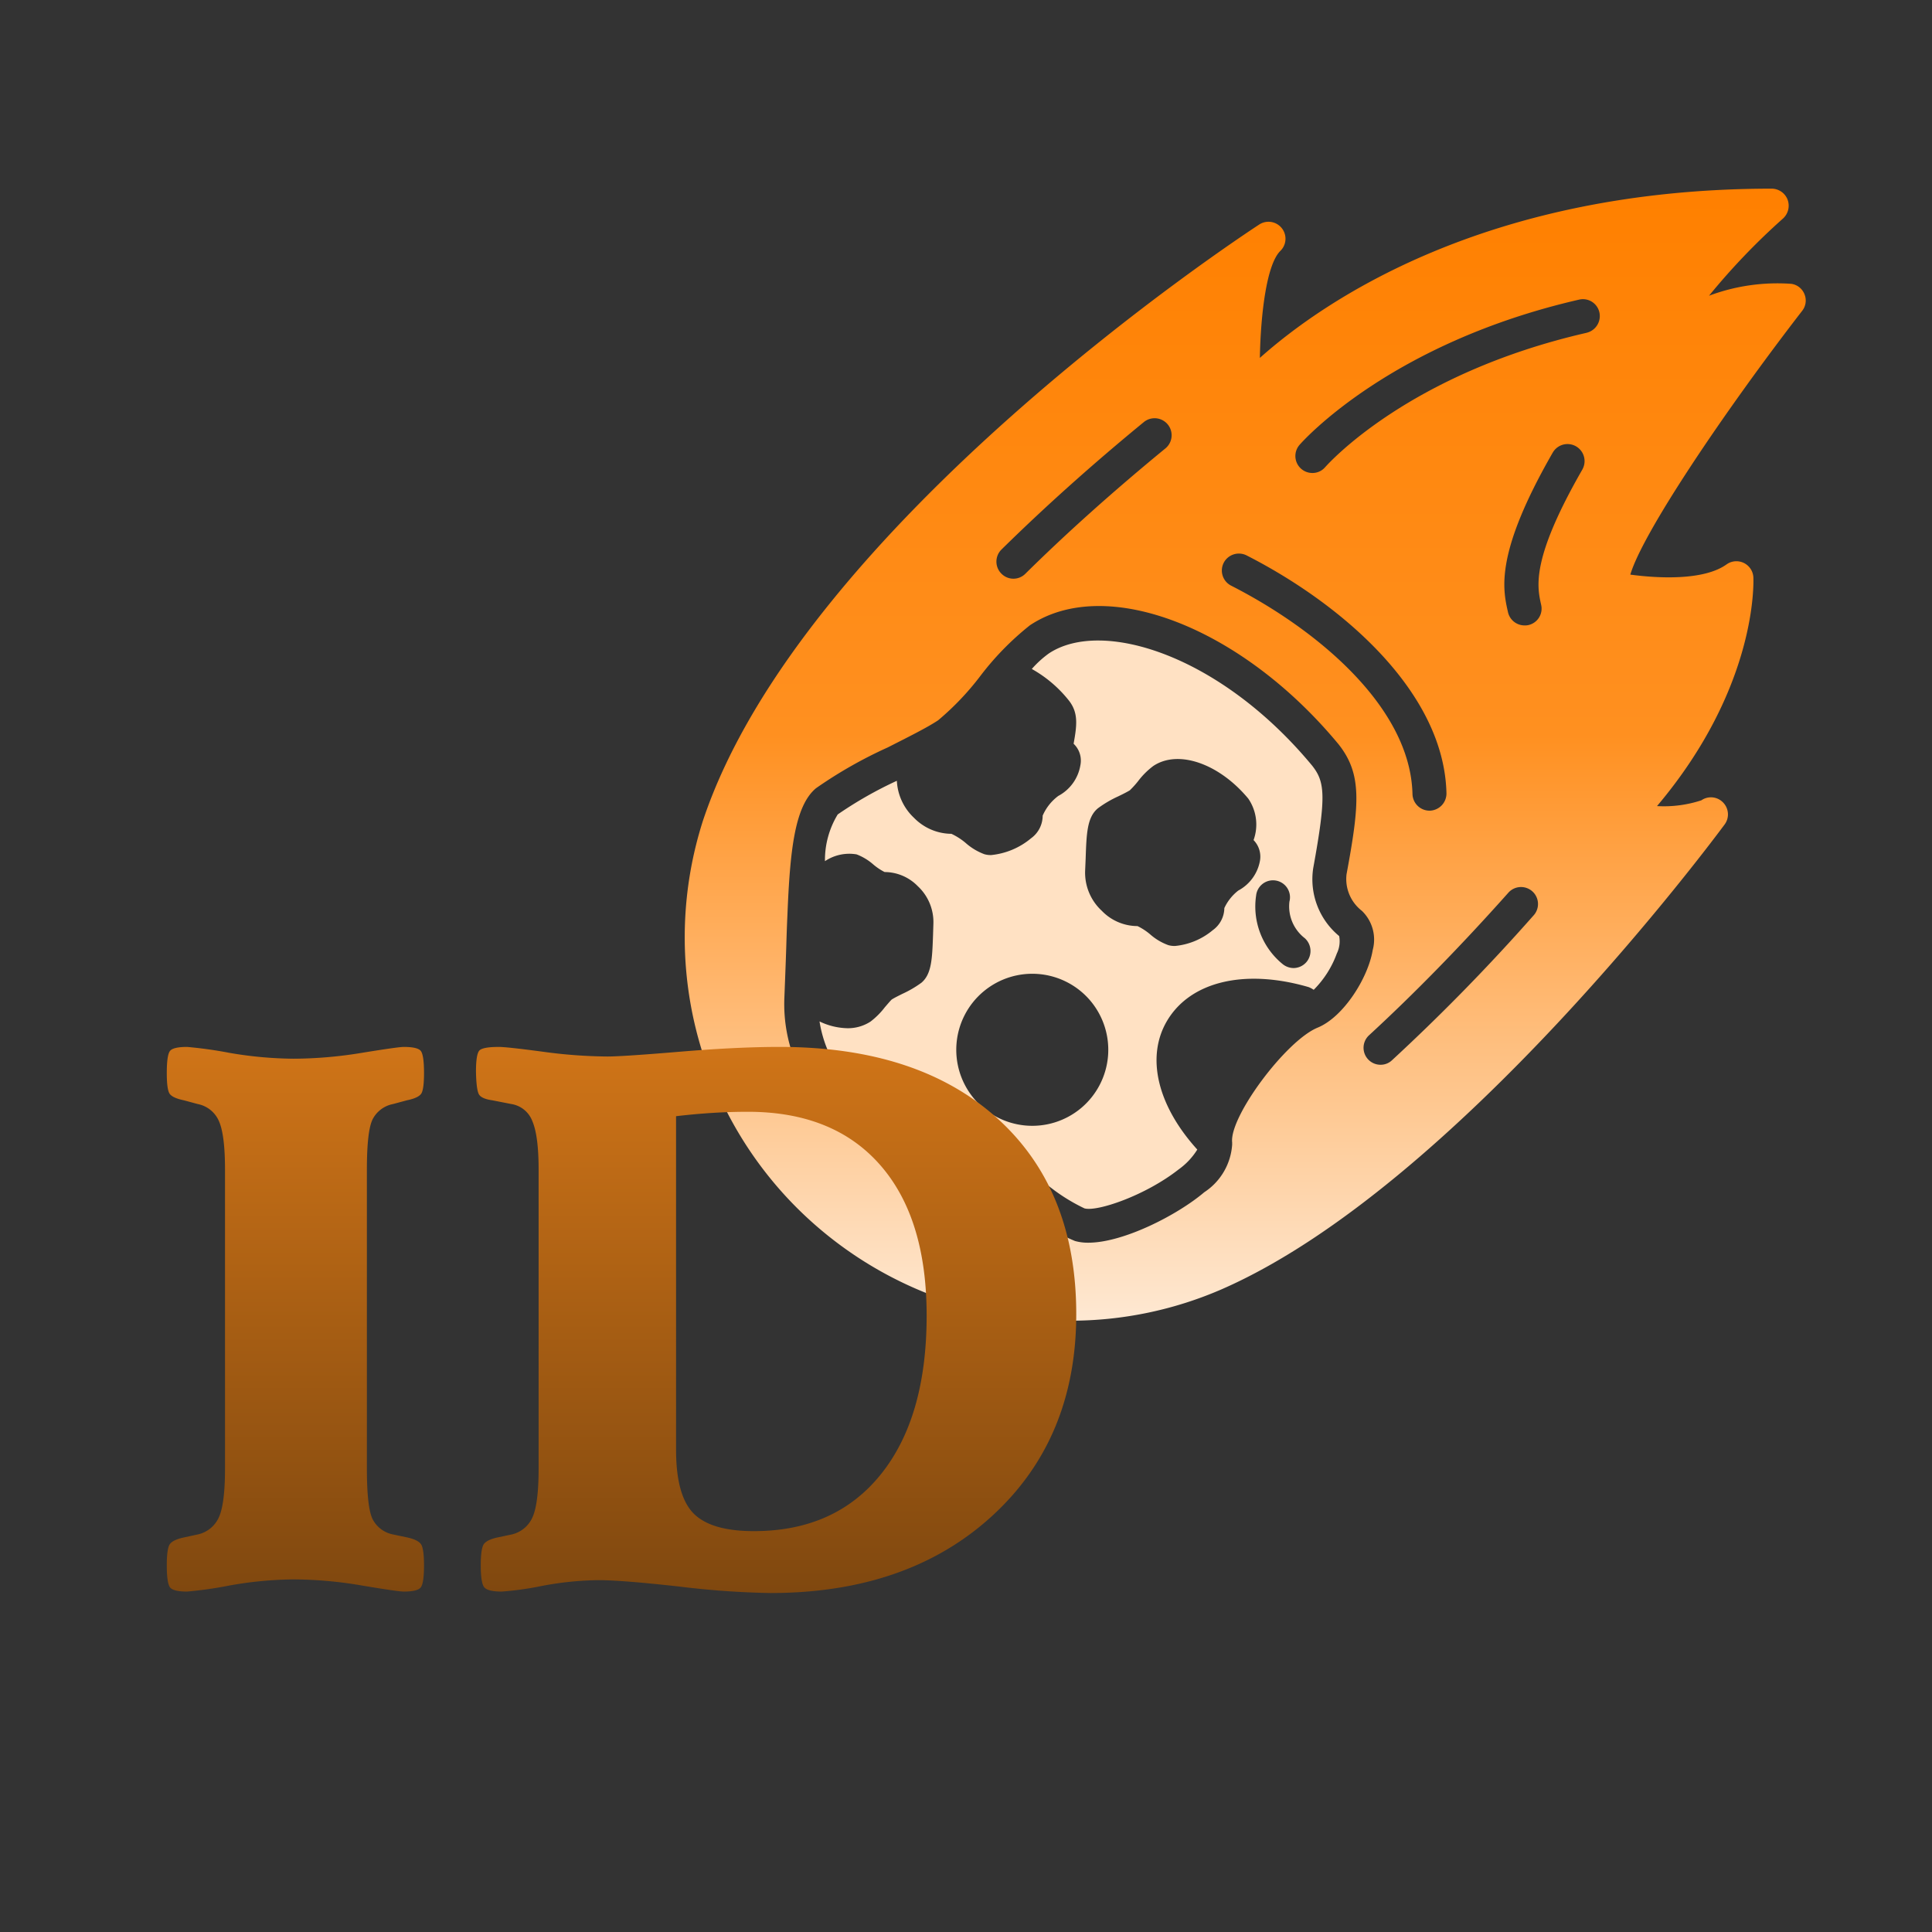 <svg xmlns="http://www.w3.org/2000/svg" xmlns:xlink="http://www.w3.org/1999/xlink" width="512" height="512" viewBox="0 0 512 512">
  <rect x="0" y="0" width="512" height="512" fill="#333333" stroke="none"/>
  <defs>
    <clipPath id="clip-path">
      <rect id="Rectangle_3" data-name="Rectangle 3" width="300" height="300" transform="translate(-204 663)" fill="#fff"/>
    </clipPath>
    <linearGradient id="linear-gradient" x1="0.5" x2="0.5" y2="1" gradientUnits="objectBoundingBox">
      <stop offset="0" stop-color="#ff8000"/>
      <stop offset="0.482" stop-color="#ff9020"/>
      <stop offset="1" stop-color="#fee8d2"/>
    </linearGradient>
    <linearGradient id="linear-gradient-2" x1="0.5" x2="0.5" y2="1" gradientUnits="objectBoundingBox">
      <stop offset="0" stop-color="#ff8f1d"/>
      <stop offset="1" stop-color="#80480f"/>
    </linearGradient>
  </defs>
  <g id="shahabId" transform="translate(-160 -63)">
    <rect id="Rectangle_2" data-name="Rectangle 2" width="512" height="512" transform="translate(160 63)" fill="none"/>
    <g id="Mask_Group_1" data-name="Mask Group 1" transform="translate(544 -550)" clip-path="url(#clip-path)">
      <g id="Group_1" data-name="Group 1" transform="translate(-207.178 659.87)">
        <path id="Path_1" data-name="Path 1" d="M301.4,31.144a4.418,4.418,0,0,0-3.468-2.792A51.645,51.645,0,0,0,276.089,31.5a178.81,178.81,0,0,1,19.637-20.492,4.6,4.6,0,0,0,1.171-5,4.544,4.544,0,0,0-4.189-2.882c-76.025,0-119.171,30.131-135.655,44.858.225-11.8,1.8-24.726,5.4-28.329a4.5,4.5,0,0,0-5.63-6.981C151.874,15.921,35.54,92.4,9.463,170.628A101.336,101.336,0,0,0,34.5,273.36a102.4,102.4,0,0,0,72.286,29.77,100.534,100.534,0,0,0,40.264-8.377c61.928-27.158,130.3-119.261,133.178-123.135a4.5,4.5,0,0,0-.405-5.81,4.459,4.459,0,0,0-5.765-.586,31.9,31.9,0,0,1-11.755,1.531c26.618-31.527,25.582-59.36,25.537-60.622a4.5,4.5,0,0,0-7.116-3.423c-6.035,4.324-18.2,3.693-25.492,2.7,3.243-11.034,24.861-43.147,45.534-69.9a4.391,4.391,0,0,0,.631-4.369ZM147.46,102.3a4.535,4.535,0,0,1,6.08-1.982c25.176,12.836,52.334,36.121,52.965,63.009a4.558,4.558,0,0,1-4.414,4.639H202a4.531,4.531,0,0,1-4.5-4.414c-.54-22.97-25.176-43.552-48.056-55.217a4.5,4.5,0,0,1-1.982-6.035ZM88.55,98.791c11.395-11.215,24.1-22.609,37.832-33.869A4.512,4.512,0,0,1,132.1,71.9C118.59,82.983,106.07,94.153,94.9,105.187a4.459,4.459,0,0,1-6.35-.045A4.5,4.5,0,0,1,88.55,98.791Zm83.771,126.693c-8.377,3.468-23.375,23.6-22.609,30.4v.585a16.38,16.38,0,0,1-7.386,12.611c-7.161,6.08-21.483,13.376-30.716,13.376a12.611,12.611,0,0,1-3.558-.45,51.345,51.345,0,0,1-14.277-8.963c-6.936-5.315-15.583-11.935-21.438-11.44-8.422.766-19.682-4.189-28.1-12.25a40.931,40.931,0,0,1-13.2-31.617c.18-4.594.36-9.1.5-13.421.09-3.018.18-5.855.315-8.647v-.045c.676-16.754,1.847-28.825,7.566-33.6a117.784,117.784,0,0,1,19.006-10.809c5.134-2.612,10.494-5.269,13.376-7.206A72.471,72.471,0,0,0,82.92,132.345a75.623,75.623,0,0,1,13.2-13.511c20.087-13.376,55.983.405,81.744,31.482,6.305,7.927,5.63,15.763,2.162,34.5a10.647,10.647,0,0,0,4.053,9.683,10.575,10.575,0,0,1,2.882,10.4c-1.216,7.386-7.747,17.79-14.637,20.582Zm57.2-29.68a525.669,525.669,0,0,1-37.427,38.283,4.373,4.373,0,0,1-3.018,1.216,4.5,4.5,0,0,1-3.063-7.837c11.845-10.9,24.231-23.555,36.8-37.652a4.5,4.5,0,1,1,6.711,5.99ZM242.536,77.533c-13.647,23.735-12.025,31.031-10.944,35.85a4.468,4.468,0,0,1-3.378,5.4,3.863,3.863,0,0,1-.991.09,4.5,4.5,0,0,1-4.414-3.513c-1.4-6.17-3.513-15.538,11.89-42.336a4.519,4.519,0,0,1,7.837,4.5Zm1.126-36.211c-47.2,10.809-68.413,34.634-69.314,35.625a4.4,4.4,0,0,1-3.378,1.531A4.5,4.5,0,0,1,167.592,71c.946-1.081,24.05-26.978,74.043-38.463a4.468,4.468,0,0,1,5.4,3.378,4.549,4.549,0,0,1-3.378,5.4Z" fill="url(#linear-gradient)"/>
        <path id="Path_2" data-name="Path 2" d="M178.086,201.208a19.5,19.5,0,0,1-6.891-18.015c3.513-19.231,3.108-22.879-.315-27.2-24.321-29.32-55.712-39.048-69.764-29.68a27.243,27.243,0,0,0-4.5,4.1,33.22,33.22,0,0,1,9.728,8.242c2.657,3.288,2.252,6.576,1.351,11.575a6.148,6.148,0,0,1,1.8,5.675,11.314,11.314,0,0,1-5.855,8.152,12.917,12.917,0,0,0-4.144,5.224,7.39,7.39,0,0,1-3.062,5.99,19.465,19.465,0,0,1-10.585,4.459,5.994,5.994,0,0,1-1.8-.225,15.786,15.786,0,0,1-5-3.018,16.907,16.907,0,0,0-3.738-2.387,13.989,13.989,0,0,1-9.908-4.234,14.412,14.412,0,0,1-4.549-9.818,105,105,0,0,0-15.673,8.918A23.276,23.276,0,0,0,41.8,181.347a11.589,11.589,0,0,1,8.377-1.8,14.606,14.606,0,0,1,4.459,2.7,15.426,15.426,0,0,0,2.973,1.982,12.322,12.322,0,0,1,8.782,3.738,13.011,13.011,0,0,1,4.144,10.044l-.09,2.882c-.225,6.26-.36,10.359-3.063,12.656a28.69,28.69,0,0,1-5.089,2.973c-1.081.54-2.162,1.081-2.792,1.486-.315.27-1.261,1.4-1.847,2.072a20.057,20.057,0,0,1-3.783,3.783,10.958,10.958,0,0,1-6.125,1.756,17.767,17.767,0,0,1-7.386-1.8,33.094,33.094,0,0,0,10.134,19.051,31.41,31.41,0,0,0,21.033,9.773c.5-.045.991-.045,1.441-.045,8.918,0,18.105,7.026,26.3,13.286a48.583,48.583,0,0,0,11.3,7.476c3.333.946,16.124-3.378,24.951-10.314a18.38,18.38,0,0,0,4.954-5.269c-10.584-11.665-13.692-24.591-7.972-34.184,6.215-10.4,20.583-13.782,37.472-8.873a6.437,6.437,0,0,1,1.351.721,26.293,26.293,0,0,0,6.121-9.616,7.364,7.364,0,0,0,.631-4.594Zm-68.413,45.579a20.146,20.146,0,1,1,2.525-28.379,20.168,20.168,0,0,1-2.525,28.379Zm41.66-57.649a12.611,12.611,0,0,0-3.693,4.639,7.314,7.314,0,0,1-3.063,5.855,18.267,18.267,0,0,1-10,4.189,6,6,0,0,1-1.8-.225A15.043,15.043,0,0,1,128,200.758a15.764,15.764,0,0,0-3.378-2.207,13.156,13.156,0,0,1-9.458-4.053,13.741,13.741,0,0,1-4.414-10.629l.135-3.153c.225-6.621.36-10.989,3.243-13.376a29.554,29.554,0,0,1,5.36-3.153c1.216-.585,2.387-1.171,3.108-1.621a24.734,24.734,0,0,0,2.162-2.387,20.309,20.309,0,0,1,4.053-4.053c6.576-4.414,17.43-.676,25.176,8.647a12.16,12.16,0,0,1,1.4,10.989,6.269,6.269,0,0,1,1.666,5.63,11.192,11.192,0,0,1-5.72,7.747Zm18.015,19.006a4.558,4.558,0,0,1-3.378,1.531A4.7,4.7,0,0,1,163,208.55a19.691,19.691,0,0,1-6.936-18.105,4.5,4.5,0,1,1,8.827,1.621,10.647,10.647,0,0,0,4.053,9.683,4.549,4.549,0,0,1,.4,6.4Z" fill="#ffe1c3"/>
      </g>
    </g>
    <path id="Path_1-2" data-name="Path 1" d="M68.164-128.418a7.727,7.727,0,0,0-5.42,4.053q-1.514,3.076-1.514,13.33v79.2q0,10.352,1.514,13.428a7.727,7.727,0,0,0,5.42,4.053l3.711.781q3.125.684,3.809,2t.684,5.42q0,4.883-.928,5.908T71,.781Q69.434.781,59.863-.83A109.039,109.039,0,0,0,41.8-2.441,100.3,100.3,0,0,0,24.854-.83,104.766,104.766,0,0,1,13.574.781q-3.516,0-4.443-1.025T8.2-6.152q0-4.1.684-5.42t3.906-2l3.613-.781a8,8,0,0,0,5.664-4.687q1.562-3.613,1.563-12.793v-79.2q0-9.082-1.562-12.744a7.728,7.728,0,0,0-5.664-4.639l-3.613-.977q-3.32-.684-3.955-1.953T8.2-136.621q0-4.98.928-5.957t4.443-.977a110.068,110.068,0,0,1,11.182,1.563A103.832,103.832,0,0,0,41.8-140.43a113.252,113.252,0,0,0,18.115-1.562q9.619-1.563,11.084-1.562,3.516,0,4.443.977t.928,5.957q0,4-.635,5.273t-3.955,1.953Zm75,91.6q0,12.207,4.639,16.895t15.967,4.688q21.582,0,33.691-15.088T209.57-72.363q0-25.879-12.354-39.941t-35.01-14.062q-4.59,0-9.326.293t-9.717.879Zm-36.426-74.219q0-8.984-1.66-12.842a7.135,7.135,0,0,0-5.566-4.541l-4.98-.977q-2.832-.391-3.564-1.514t-.83-6.1q0-4.785.977-5.664t5.078-.879q2.148,0,11.67,1.27A130.916,130.916,0,0,0,125-141.016q4,0,19.189-1.27t26.416-1.27q36.719,0,57.666,18.9t20.947,51.9q0,33.105-22.314,53.516t-58.74,20.41A229.718,229.718,0,0,1,144.092-.537q-15.283-1.709-21.533-1.709A84.865,84.865,0,0,0,107.715-.732,82.7,82.7,0,0,1,96.973.781q-3.613,0-4.59-1.074t-.977-5.859q0-4.1.684-5.42t3.809-2l3.711-.781a7.971,7.971,0,0,0,5.566-4.687q1.562-3.613,1.563-12.793Z" transform="translate(196 484)" fill="url(#linear-gradient-2)"/>
  </g>
</svg>
